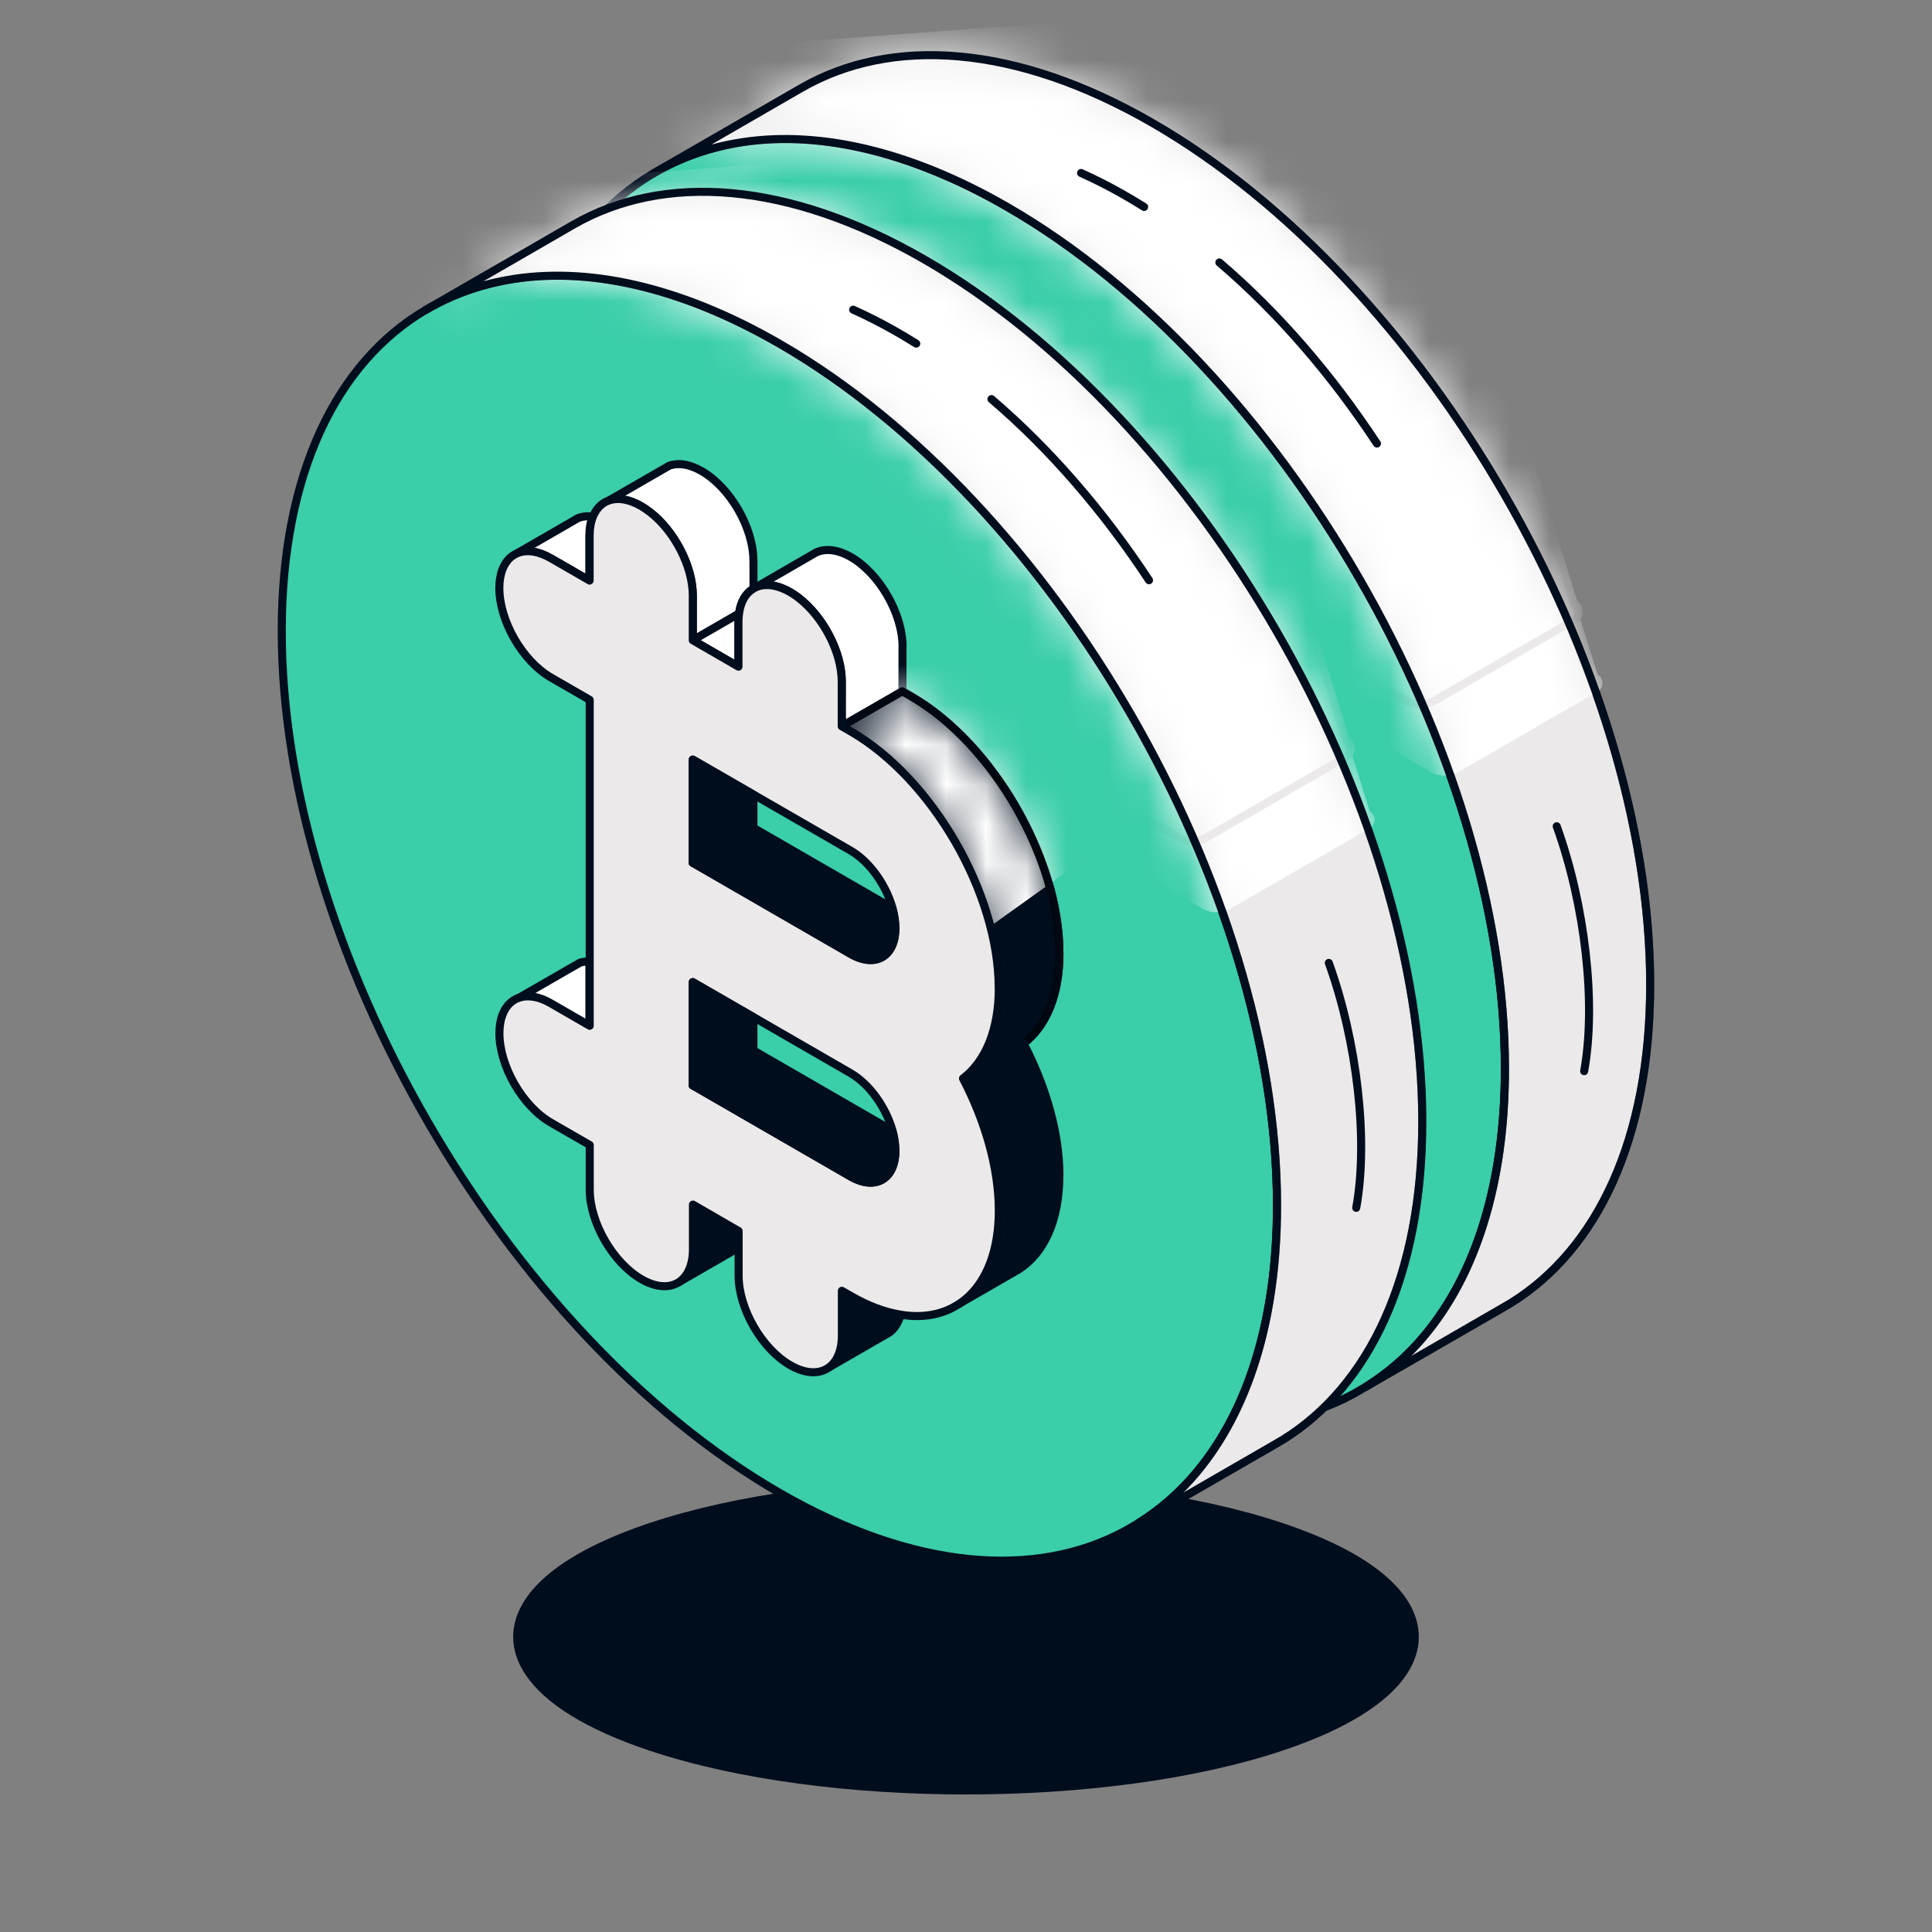 <svg width="48" height="48" viewBox="0 0 48 48" fill="none" xmlns="http://www.w3.org/2000/svg">
<rect x="0" y="0" width="48" height="48" fill="#808080" stroke="none"/>
<path d="M35 40.667C35 40.932 34.914 41.198 34.742 41.457C34.306 42.117 33.319 42.746 31.777 43.259C27.482 44.691 20.518 44.691 16.223 43.259C14.681 42.746 13.691 42.117 13.258 41.457C13.086 41.197 13 40.932 13 40.667C13 39.729 14.073 38.792 16.223 38.074C20.518 36.642 27.482 36.642 31.777 38.074C33.925 38.79 35 39.728 35 40.667Z" fill="#000D1D" stroke="#000D1D" stroke-width="0.5" stroke-linecap="round" stroke-linejoin="round"/>
<path d="M37.388 26.554C37.388 29.426 36.652 31.676 35.387 33.186C34.959 33.699 34.468 34.121 33.928 34.457L33.614 34.639C31.39 35.839 28.364 35.618 25.025 33.692C18.198 29.748 12.662 20.162 12.662 12.281C12.662 8.373 14.025 5.614 16.233 4.308C16.851 3.942 17.535 3.693 18.273 3.56C20.212 3.214 22.533 3.707 25.025 5.144C31.852 9.084 37.388 18.67 37.388 26.554Z" fill="#3ACEA9" stroke="#000D1D" stroke-width="0.2" stroke-linecap="round" stroke-linejoin="round"/>
<path d="M40.998 24.465C40.998 28.31 39.68 31.04 37.541 32.371L37.243 32.545L33.93 34.457C34.47 34.123 34.963 33.699 35.389 33.186C36.652 31.676 37.39 29.426 37.39 26.554C37.39 18.67 31.854 9.084 25.027 5.143C22.535 3.705 20.214 3.214 18.274 3.56C17.538 3.691 16.855 3.94 16.234 4.308L19.783 2.258L19.907 2.187C22.143 0.901 25.228 1.091 28.635 3.056C35.462 6.999 40.998 16.586 40.998 24.467V24.465Z" fill="#EBE9E9" stroke="#000D1D" stroke-width="0.2" stroke-linecap="round" stroke-linejoin="round"/>
<mask id="mask0_575_24687" style="mask-type:alpha" maskUnits="userSpaceOnUse" x="16" y="1" width="25" height="34">
<path d="M41 24.465C41 28.31 39.682 31.04 37.543 32.371L37.245 32.545L33.932 34.457C34.472 34.123 34.965 33.699 35.391 33.186C36.654 31.676 37.392 29.426 37.392 26.554C37.392 18.67 31.856 9.084 25.029 5.143C22.537 3.705 20.216 3.214 18.276 3.56C17.54 3.691 16.857 3.94 16.236 4.308L19.785 2.258L19.909 2.187C22.145 0.901 25.23 1.091 28.637 3.056C35.464 6.999 41 16.586 41 24.467V24.465Z" fill="#EBE9E9"/>
</mask>
<g mask="url(#mask0_575_24687)">
<path d="M35.524 19.172L6.683 2.419C6.522 2.327 6.522 2.095 6.683 2.002L33.751 0.011C33.974 -0.119 34.25 -0.119 34.474 0.011L39.694 16.764C39.855 16.856 39.855 17.088 39.694 17.182L36.247 19.172C36.023 19.302 35.747 19.302 35.524 19.172Z" fill="white"/>
<path d="M34.93 17.401L6.089 0.647C5.929 0.555 5.929 0.324 6.089 0.23L33.157 -1.761C33.38 -1.89 33.657 -1.89 33.88 -1.761L39.101 14.993C39.261 15.085 39.261 15.316 39.101 15.41L35.653 17.401C35.43 17.53 35.154 17.53 34.93 17.401Z" stroke="#EBE9E9" stroke-width="0.2" stroke-linecap="round" stroke-linejoin="round"/>
<path d="M41 24.465C41 28.31 39.682 31.04 37.543 32.371L37.245 32.545L33.932 34.457C34.472 34.123 34.965 33.699 35.391 33.186C36.654 31.676 37.392 29.426 37.392 26.554C37.392 18.67 31.856 9.084 25.029 5.143C22.537 3.705 20.216 3.214 18.276 3.56C17.54 3.691 16.857 3.94 16.236 4.308L19.785 2.258L19.909 2.187C22.145 0.901 25.23 1.091 28.637 3.056C35.464 6.999 41 16.586 41 24.467V24.465Z" stroke="#000D1D" stroke-width="0.2" stroke-linecap="round" stroke-linejoin="round"/>
</g>
<path d="M24.384 10.531V11.23C24.196 11.339 24.065 11.552 24.026 11.85L22.877 12.513V11.402C22.877 10.672 22.421 9.8 21.817 9.331C21.744 9.275 21.669 9.224 21.594 9.18C21.284 9.001 21.001 8.963 20.779 9.047L22.109 8.28L22.281 8.179C22.504 8.094 22.789 8.131 23.099 8.31C23.806 8.719 24.382 9.715 24.382 10.533L24.384 10.531Z" fill="white" stroke="#000D1D" stroke-width="0.2" stroke-linecap="round" stroke-linejoin="round"/>
<path d="M28.086 12.668V13.779L26.579 14.648V13.537C26.579 12.808 26.121 11.935 25.52 11.466C25.448 11.409 25.373 11.359 25.296 11.315C24.964 11.124 24.662 11.095 24.436 11.201L25.874 10.369L25.942 10.33C26.171 10.224 26.472 10.253 26.805 10.444C27.514 10.853 28.088 11.848 28.088 12.668H28.086Z" fill="white" stroke="#000D1D" stroke-width="0.2" stroke-linecap="round" stroke-linejoin="round"/>
<path d="M31.986 20.278C31.986 21.333 31.65 22.105 31.095 22.527L29.588 23.397C30.142 22.974 30.477 22.202 30.477 21.147C30.477 18.803 28.828 15.947 26.8 14.776L26.578 14.649L28.085 13.779L28.306 13.907C30.334 15.078 31.984 17.936 31.984 20.278H31.986Z" fill="#000D1D" stroke="#000D1D" stroke-width="0.2" stroke-linecap="round" stroke-linejoin="round"/>
<path d="M31.986 20.278C31.986 21.333 31.65 22.105 31.095 22.527L29.588 23.397C30.142 22.974 30.477 22.202 30.477 21.147C30.477 18.803 28.828 15.947 26.8 14.776L26.578 14.649L28.085 13.779L28.306 13.907C30.334 15.078 31.984 17.936 31.984 20.278H31.986Z" fill="#000D1D" stroke="#000D1D" stroke-width="0.2" stroke-linecap="round" stroke-linejoin="round"/>
<mask id="mask1_575_24687" style="mask-type:alpha" maskUnits="userSpaceOnUse" x="26" y="13" width="6" height="11">
<path d="M31.986 20.277C31.986 21.332 31.65 22.105 31.095 22.527L29.588 23.396C30.142 22.974 30.477 22.202 30.477 21.147C30.477 18.803 28.828 15.947 26.8 14.776L26.578 14.648L28.085 13.779L28.306 13.907C30.334 15.078 31.984 17.936 31.984 20.277H31.986Z" fill="#000D1D"/>
</mask>
<g mask="url(#mask1_575_24687)">
<path d="M33.424 15.122C33.424 16.177 34.606 16.495 34.05 16.917L26.639 22.215C27.193 21.793 27.528 21.021 27.528 19.966C27.528 17.622 25.879 12.995 23.851 11.824L23.629 11.696L25.136 10.827L25.357 10.954C27.385 12.125 34.94 12.326 34.94 14.668L33.424 15.122Z" fill="white"/>
<path d="M31.986 20.277C31.986 21.332 31.65 22.105 31.095 22.527L29.588 23.396C30.142 22.974 30.477 22.202 30.477 21.147C30.477 18.803 28.828 15.947 26.8 14.776L26.578 14.648L28.085 13.779L28.306 13.907C30.334 15.078 31.984 17.936 31.984 20.277H31.986Z" stroke="black" stroke-width="0.2" stroke-linecap="round" stroke-linejoin="round"/>
</g>
<path d="M31.983 25.806C31.983 26.933 31.601 27.739 30.978 28.14L30.826 28.228L29.473 29.009C29.696 28.866 29.887 28.671 30.04 28.428C30.32 27.991 30.477 27.4 30.477 26.676C30.477 25.621 30.141 24.46 29.587 23.396L31.093 22.527C31.647 23.591 31.985 24.751 31.985 25.806H31.983Z" fill="#000D1D" stroke="#000D1D" stroke-width="0.2" stroke-linecap="round" stroke-linejoin="round"/>
<path d="M28.04 29.267C27.987 29.47 27.885 29.624 27.747 29.719L27.67 29.763L27.662 29.767L26.242 30.587C26.452 30.443 26.578 30.167 26.578 29.784V28.673L26.799 28.8C27.236 29.053 27.653 29.206 28.042 29.267H28.04Z" fill="#000D1D" stroke="#000D1D" stroke-width="0.2" stroke-linecap="round" stroke-linejoin="round"/>
<path d="M24.013 27.19V27.605L24.003 27.61L22.539 28.455C22.749 28.312 22.88 28.034 22.88 27.645V26.534L24.015 27.19H24.013Z" fill="#000D1D" stroke="#000D1D" stroke-width="0.2" stroke-linecap="round" stroke-linejoin="round"/>
<path d="M20.309 20.491V22.091L19.592 21.677L19.346 21.535C19.05 21.363 18.779 21.322 18.562 21.392L19.842 20.654L20.066 20.526L20.071 20.523C20.144 20.499 20.224 20.489 20.309 20.492V20.491Z" fill="white" stroke="#000D1D" stroke-width="0.2" stroke-linecap="round" stroke-linejoin="round"/>
<path d="M20.391 9.439C20.336 9.572 20.307 9.733 20.307 9.919V11.03L19.59 10.616L19.344 10.475C19.029 10.294 18.741 10.258 18.52 10.347L19.869 9.568L19.881 9.56L20.018 9.481C20.127 9.435 20.255 9.42 20.391 9.44V9.439Z" fill="white" stroke="#000D1D" stroke-width="0.2" stroke-linecap="round" stroke-linejoin="round"/>
<path d="M24.024 11.85C24.014 11.915 24.01 11.985 24.01 12.056V13.168L22.875 12.511L24.024 11.848V11.85Z" fill="white" stroke="#000D1D" stroke-width="0.2" stroke-linecap="round" stroke-linejoin="round"/>
<path d="M30.476 21.147C30.476 18.804 28.826 15.947 26.798 14.776L26.576 14.649V13.537C26.576 12.808 26.118 11.935 25.516 11.467C25.445 11.409 25.37 11.359 25.293 11.315C24.961 11.124 24.659 11.095 24.432 11.201C24.415 11.209 24.4 11.218 24.383 11.228C24.195 11.337 24.064 11.55 24.025 11.848C24.015 11.915 24.011 11.985 24.011 12.056V13.168L22.876 12.511V11.4C22.876 10.671 22.42 9.798 21.816 9.329C21.743 9.273 21.668 9.222 21.593 9.178C21.283 8.999 21 8.961 20.778 9.045C20.714 9.069 20.654 9.103 20.601 9.147C20.516 9.22 20.446 9.318 20.397 9.437C20.342 9.57 20.313 9.732 20.313 9.917V11.029L19.596 10.614L19.35 10.473C19.035 10.292 18.747 10.257 18.525 10.345H18.522C18.522 10.345 18.522 10.349 18.518 10.349C18.467 10.369 18.42 10.396 18.377 10.43C18.374 10.43 18.374 10.434 18.37 10.436C18.183 10.585 18.07 10.851 18.07 11.214C18.07 12.033 18.645 13.028 19.352 13.437L20.315 13.992V22.089L19.597 21.675L19.352 21.534C19.055 21.362 18.784 21.321 18.568 21.391C18.483 21.416 18.408 21.461 18.343 21.52C18.172 21.674 18.072 21.933 18.072 22.275C18.072 23.093 18.646 24.089 19.354 24.498L20.317 25.052V26.163C20.317 26.981 20.893 27.976 21.6 28.385C21.948 28.586 22.263 28.608 22.495 28.48L22.535 28.457C22.535 28.457 22.539 28.457 22.539 28.453C22.749 28.31 22.88 28.032 22.88 27.644V26.532L24.015 27.189V28.3C24.015 29.118 24.589 30.115 25.298 30.522C25.629 30.713 25.93 30.744 26.159 30.636L26.244 30.587C26.454 30.444 26.58 30.168 26.58 29.784V28.673L26.801 28.801C27.238 29.053 27.655 29.206 28.044 29.268C28.523 29.346 28.957 29.287 29.32 29.099C29.324 29.099 29.325 29.096 29.329 29.096L29.475 29.011C29.699 28.867 29.89 28.673 30.043 28.429C30.322 27.993 30.479 27.402 30.479 26.677C30.479 25.622 30.143 24.462 29.59 23.398C30.143 22.976 30.479 22.204 30.479 21.149L30.476 21.147ZM22.876 15.475L24.383 16.344L26.8 17.738C27.272 18.013 27.677 18.59 27.838 19.165C27.885 19.334 27.911 19.504 27.911 19.664C27.911 20.372 27.413 20.66 26.8 20.305L22.876 18.04V15.475ZM26.8 25.835L22.876 23.57V21.004L24.383 21.873L26.8 23.269C27.272 23.543 27.677 24.119 27.838 24.695C27.885 24.864 27.911 25.034 27.911 25.195C27.911 25.902 27.413 26.19 26.8 25.835Z" fill="#EBE9E9" stroke="#000D1D" stroke-width="0.2" stroke-linecap="round" stroke-linejoin="round"/>
<path d="M24.382 16.346V17.171L22.875 18.041V15.477L24.382 16.346Z" fill="#000D1D" stroke="#000D1D" stroke-width="0.2" stroke-linecap="round" stroke-linejoin="round"/>
<path d="M27.907 19.664C27.907 20.371 27.41 20.659 26.796 20.305L22.873 18.04L24.38 17.171L27.832 19.165C27.88 19.333 27.906 19.504 27.906 19.664H27.907Z" fill="#000D1D" stroke="#000D1D" stroke-width="0.2" stroke-linecap="round" stroke-linejoin="round"/>
<path d="M27.907 25.194C27.907 25.901 27.41 26.189 26.796 25.835L22.873 23.57L24.38 22.701L27.832 24.695C27.88 24.863 27.906 25.034 27.906 25.194H27.907Z" fill="#000D1D" stroke="#000D1D" stroke-width="0.2" stroke-linecap="round" stroke-linejoin="round"/>
<path d="M24.382 21.875V22.701L22.875 23.572V21.005L24.382 21.875Z" fill="#000D1D" stroke="#000D1D" stroke-width="0.2" stroke-linecap="round" stroke-linejoin="round"/>
<path d="M28.426 5.142C28.245 5.028 28.063 4.92 27.88 4.816C27.534 4.62 27.193 4.448 26.859 4.298" stroke="#000D1D" stroke-width="0.2" stroke-linecap="round" stroke-linejoin="round"/>
<path d="M34.21 11.02C33.087 9.314 31.756 7.767 30.295 6.521" stroke="#000D1D" stroke-width="0.2" stroke-linecap="round" stroke-linejoin="round"/>
<path d="M38.676 20.528C39.381 22.483 39.663 24.937 39.358 26.612" stroke="#000D1D" stroke-width="0.2" stroke-linecap="round" stroke-linejoin="round"/>
<path d="M31.726 29.95C31.726 32.822 30.989 35.071 29.725 36.581C29.297 37.094 28.806 37.517 28.266 37.853L27.952 38.035C25.728 39.235 22.702 39.013 19.363 37.087C12.536 33.144 7 23.557 7 15.677C7 11.769 8.363 9.009 10.57 7.704C11.189 7.338 11.873 7.089 12.611 6.956C14.55 6.61 16.871 7.102 19.363 8.539C26.19 12.479 31.726 22.066 31.726 29.95Z" fill="#3ACEA9" stroke="#000D1D" stroke-width="0.2" stroke-linecap="round" stroke-linejoin="round"/>
<path d="M35.336 27.86C35.336 31.705 34.018 34.435 31.879 35.766L31.581 35.94L28.268 37.852C28.808 37.518 29.301 37.094 29.727 36.581C30.989 35.071 31.727 32.821 31.727 29.95C31.727 22.066 26.192 12.479 19.365 8.539C16.873 7.1 14.552 6.609 12.612 6.955C11.876 7.087 11.193 7.336 10.572 7.704L14.121 5.653L14.245 5.582C16.481 4.297 19.566 4.486 22.973 6.451C29.8 10.395 35.336 19.981 35.336 27.862V27.86Z" fill="#EBE9E9" stroke="#000D1D" stroke-width="0.2" stroke-linecap="round" stroke-linejoin="round"/>
<mask id="mask2_575_24687" style="mask-type:alpha" maskUnits="userSpaceOnUse" x="10" y="4" width="26" height="34">
<path d="M35.337 27.861C35.337 31.706 34.02 34.436 31.881 35.767L31.583 35.941L28.27 37.853C28.81 37.519 29.303 37.094 29.729 36.581C30.991 35.072 31.73 32.822 31.73 29.95C31.73 22.066 26.194 12.479 19.367 8.539C16.875 7.101 14.554 6.61 12.614 6.956C11.878 7.087 11.195 7.336 10.574 7.704L14.123 5.654L14.247 5.582C16.483 4.297 19.568 4.486 22.975 6.451C29.802 10.395 35.337 19.982 35.337 27.862V27.861Z" fill="#EBE9E9"/>
</mask>
<g mask="url(#mask2_575_24687)">
<path d="M29.862 22.568L1.021 5.815C0.86 5.723 0.86 5.491 1.021 5.397L28.089 3.407C28.312 3.277 28.588 3.277 28.811 3.407L34.032 20.16C34.193 20.252 34.193 20.484 34.032 20.578L30.585 22.568C30.361 22.698 30.085 22.698 29.862 22.568Z" fill="white"/>
<path d="M29.268 20.797L0.427 4.043C0.267 3.951 0.267 3.719 0.427 3.626L27.495 1.635C27.718 1.505 27.994 1.505 28.218 1.635L33.439 18.388C33.599 18.48 33.599 18.712 33.439 18.806L29.991 20.797C29.768 20.926 29.491 20.926 29.268 20.797Z" stroke="#EBE9E9" stroke-width="0.2" stroke-linecap="round" stroke-linejoin="round"/>
<path d="M35.337 27.861C35.337 31.706 34.02 34.436 31.881 35.767L31.583 35.941L28.27 37.853C28.81 37.519 29.303 37.094 29.729 36.581C30.991 35.072 31.73 32.822 31.73 29.95C31.73 22.066 26.194 12.479 19.367 8.539C16.875 7.101 14.554 6.61 12.614 6.956C11.878 7.087 11.195 7.336 10.574 7.704L14.123 5.654L14.247 5.582C16.483 4.297 19.568 4.486 22.975 6.451C29.802 10.395 35.337 19.982 35.337 27.862V27.861Z" stroke="#000D1D" stroke-width="0.2" stroke-linecap="round" stroke-linejoin="round"/>
</g>
<path d="M18.72 13.927V14.625C18.532 14.734 18.401 14.947 18.362 15.246L17.213 15.909V14.797C17.213 14.068 16.756 13.195 16.153 12.727C16.08 12.671 16.005 12.619 15.93 12.575C15.62 12.396 15.337 12.359 15.115 12.442L16.445 11.675L16.617 11.575C16.84 11.489 17.125 11.527 17.435 11.706C18.142 12.115 18.718 13.11 18.718 13.928L18.72 13.927Z" fill="white" stroke="#000D1D" stroke-width="0.2" stroke-linecap="round" stroke-linejoin="round"/>
<path d="M22.422 16.064V17.175L20.916 18.044V16.933C20.916 16.203 20.457 15.331 19.855 14.862C19.784 14.804 19.709 14.755 19.632 14.71C19.3 14.519 18.998 14.49 18.771 14.596L20.21 13.764L20.278 13.725C20.506 13.62 20.808 13.649 21.14 13.839C21.849 14.248 22.424 15.244 22.424 16.064H22.422Z" fill="white" stroke="#000D1D" stroke-width="0.2" stroke-linecap="round" stroke-linejoin="round"/>
<path d="M26.322 23.673C26.322 24.728 25.986 25.5 25.43 25.923L23.924 26.792C24.478 26.369 24.814 25.597 24.814 24.542C24.814 22.199 23.164 19.343 21.136 18.172L20.914 18.044L22.421 17.175L22.642 17.303C24.67 18.474 26.32 21.331 26.32 23.673H26.322Z" fill="#000D1D" stroke="#000D1D" stroke-width="0.2" stroke-linecap="round" stroke-linejoin="round"/>
<path d="M26.322 23.673C26.322 24.728 25.986 25.5 25.43 25.923L23.924 26.792C24.478 26.369 24.814 25.597 24.814 24.542C24.814 22.199 23.164 19.343 21.136 18.172L20.914 18.044L22.421 17.175L22.642 17.303C24.67 18.474 26.32 21.331 26.32 23.673H26.322Z" fill="#000D1D" stroke="#000D1D" stroke-width="0.2" stroke-linecap="round" stroke-linejoin="round"/>
<mask id="mask3_575_24687" style="mask-type:alpha" maskUnits="userSpaceOnUse" x="20" y="17" width="7" height="10">
<path d="M26.318 23.673C26.318 24.728 25.982 25.5 25.427 25.923L23.92 26.792C24.474 26.369 24.81 25.597 24.81 24.542C24.81 22.199 23.16 19.343 21.132 18.172L20.91 18.044L22.417 17.175L22.638 17.303C24.666 18.474 26.316 21.331 26.316 23.673H26.318Z" fill="#000D1D"/>
</mask>
<g mask="url(#mask3_575_24687)">
<path d="M27.756 18.517C27.756 19.573 28.938 19.89 28.382 20.313L20.971 25.611C21.525 25.188 21.86 24.416 21.86 23.361C21.86 21.018 20.211 16.39 18.183 15.219L17.961 15.091L19.468 14.222L19.689 14.35C21.717 15.521 29.272 15.722 29.272 18.063L27.756 18.517Z" fill="white"/>
<path d="M26.318 23.673C26.318 24.728 25.982 25.5 25.427 25.923L23.92 26.792C24.474 26.369 24.81 25.597 24.81 24.542C24.81 22.199 23.16 19.343 21.132 18.172L20.91 18.044L22.417 17.175L22.638 17.303C24.666 18.474 26.316 21.331 26.316 23.673H26.318Z" stroke="black" stroke-width="0.2" stroke-linecap="round" stroke-linejoin="round"/>
</g>
<path d="M26.319 29.202C26.319 30.328 25.937 31.134 25.314 31.535L25.162 31.624L23.809 32.404C24.032 32.261 24.223 32.067 24.376 31.823C24.656 31.387 24.812 30.795 24.812 30.071C24.812 29.016 24.477 27.855 23.923 26.792L25.429 25.923C25.983 26.986 26.321 28.147 26.321 29.202H26.319Z" fill="#000D1D" stroke="#000D1D" stroke-width="0.2" stroke-linecap="round" stroke-linejoin="round"/>
<path d="M22.376 32.663C22.323 32.866 22.221 33.019 22.083 33.115L22.006 33.159L21.998 33.163L20.578 33.982C20.788 33.839 20.914 33.563 20.914 33.18V32.068L21.135 32.196C21.572 32.448 21.989 32.602 22.378 32.663H22.376Z" fill="#000D1D" stroke="#000D1D" stroke-width="0.2" stroke-linecap="round" stroke-linejoin="round"/>
<path d="M18.349 30.586V31L18.339 31.005L16.875 31.85C17.085 31.707 17.216 31.43 17.216 31.041V29.93L18.351 30.586H18.349Z" fill="#000D1D" stroke="#000D1D" stroke-width="0.2" stroke-linecap="round" stroke-linejoin="round"/>
<path d="M14.645 23.886V25.487L13.928 25.072L13.682 24.931C13.386 24.759 13.115 24.718 12.898 24.788L14.178 24.05L14.402 23.922L14.407 23.919C14.48 23.895 14.56 23.884 14.645 23.888V23.886Z" fill="white" stroke="#000D1D" stroke-width="0.2" stroke-linecap="round" stroke-linejoin="round"/>
<path d="M14.727 12.834C14.672 12.967 14.643 13.129 14.643 13.314V14.426L13.926 14.011L13.68 13.87C13.365 13.689 13.077 13.654 12.855 13.742L14.205 12.963L14.217 12.955L14.354 12.876C14.463 12.83 14.59 12.815 14.727 12.835V12.834Z" fill="white" stroke="#000D1D" stroke-width="0.2" stroke-linecap="round" stroke-linejoin="round"/>
<path d="M18.36 15.245C18.349 15.31 18.346 15.38 18.346 15.452V16.563L17.211 15.907L18.36 15.244V15.245Z" fill="white" stroke="#000D1D" stroke-width="0.2" stroke-linecap="round" stroke-linejoin="round"/>
<path d="M24.812 24.543C24.812 22.199 23.162 19.343 21.134 18.172L20.912 18.044V16.933C20.912 16.203 20.454 15.331 19.852 14.862C19.781 14.804 19.706 14.755 19.629 14.71C19.297 14.52 18.995 14.491 18.768 14.596C18.751 14.605 18.736 14.613 18.719 14.624C18.531 14.733 18.4 14.946 18.361 15.244C18.351 15.31 18.347 15.38 18.347 15.452V16.563L17.212 15.907V14.796C17.212 14.066 16.756 13.194 16.152 12.725C16.079 12.669 16.004 12.618 15.929 12.573C15.619 12.394 15.336 12.357 15.114 12.44C15.05 12.464 14.99 12.498 14.937 12.543C14.852 12.616 14.782 12.713 14.733 12.832C14.678 12.965 14.649 13.127 14.649 13.313V14.424L13.932 14.01L13.686 13.869C13.371 13.688 13.083 13.652 12.861 13.741H12.858C12.858 13.741 12.858 13.744 12.854 13.744C12.803 13.765 12.756 13.792 12.713 13.826C12.71 13.826 12.71 13.829 12.706 13.831C12.519 13.981 12.406 14.247 12.406 14.61C12.406 15.428 12.981 16.423 13.688 16.832L14.651 17.388V25.485L13.933 25.071L13.688 24.929C13.391 24.757 13.12 24.716 12.904 24.786C12.819 24.812 12.744 24.856 12.679 24.916C12.508 25.069 12.408 25.328 12.408 25.671C12.408 26.489 12.982 27.484 13.69 27.893L14.652 28.447V29.558C14.652 30.376 15.229 31.372 15.936 31.781C16.284 31.982 16.599 32.004 16.831 31.876L16.872 31.852C16.872 31.852 16.875 31.852 16.875 31.849C17.084 31.706 17.216 31.428 17.216 31.039V29.928L18.351 30.584V31.695C18.351 32.513 18.925 33.51 19.634 33.918C19.965 34.109 20.266 34.139 20.495 34.032L20.58 33.983C20.79 33.839 20.916 33.563 20.916 33.18V32.069L21.137 32.196C21.574 32.449 21.991 32.602 22.38 32.663C22.859 32.742 23.293 32.682 23.656 32.495C23.66 32.495 23.661 32.491 23.665 32.491L23.811 32.406C24.035 32.263 24.225 32.069 24.379 31.825C24.658 31.389 24.815 30.797 24.815 30.073C24.815 29.018 24.479 27.857 23.925 26.794C24.479 26.371 24.815 25.599 24.815 24.544L24.812 24.543ZM17.212 18.871L18.719 19.74L21.136 21.134C21.608 21.408 22.013 21.986 22.174 22.56C22.221 22.729 22.247 22.9 22.247 23.06C22.247 23.767 21.749 24.055 21.136 23.701L17.212 21.436V18.871ZM21.136 29.231L17.212 26.966V24.399L18.719 25.268L21.136 26.664C21.608 26.939 22.013 27.515 22.174 28.091C22.221 28.259 22.247 28.43 22.247 28.59C22.247 29.297 21.749 29.585 21.136 29.231Z" fill="#EBE9E9" stroke="#000D1D" stroke-width="0.2" stroke-linecap="round" stroke-linejoin="round"/>
<path d="M18.718 19.741V20.566L17.211 21.437V18.872L18.718 19.741Z" fill="#000D1D" stroke="#000D1D" stroke-width="0.2" stroke-linecap="round" stroke-linejoin="round"/>
<path d="M22.243 23.059C22.243 23.767 21.746 24.055 21.132 23.7L17.209 21.435L18.716 20.566L22.169 22.56C22.216 22.729 22.242 22.899 22.242 23.059H22.243Z" fill="#000D1D" stroke="#000D1D" stroke-width="0.2" stroke-linecap="round" stroke-linejoin="round"/>
<path d="M22.243 28.59C22.243 29.297 21.746 29.585 21.132 29.231L17.209 26.966L18.716 26.096L22.169 28.09C22.216 28.259 22.242 28.43 22.242 28.59H22.243Z" fill="#000D1D" stroke="#000D1D" stroke-width="0.2" stroke-linecap="round" stroke-linejoin="round"/>
<path d="M18.718 25.27V26.096L17.211 26.967V24.401L18.718 25.27Z" fill="#000D1D" stroke="#000D1D" stroke-width="0.2" stroke-linecap="round" stroke-linejoin="round"/>
<path d="M22.764 8.537C22.583 8.423 22.401 8.316 22.218 8.212C21.872 8.016 21.531 7.844 21.197 7.694" stroke="#000D1D" stroke-width="0.2" stroke-linecap="round" stroke-linejoin="round"/>
<path d="M28.547 14.416C27.424 12.71 26.093 11.162 24.633 9.916" stroke="#000D1D" stroke-width="0.2" stroke-linecap="round" stroke-linejoin="round"/>
<path d="M33.014 23.923C33.719 25.878 34.001 28.332 33.695 30.008" stroke="#000D1D" stroke-width="0.2" stroke-linecap="round" stroke-linejoin="round"/>
</svg>
